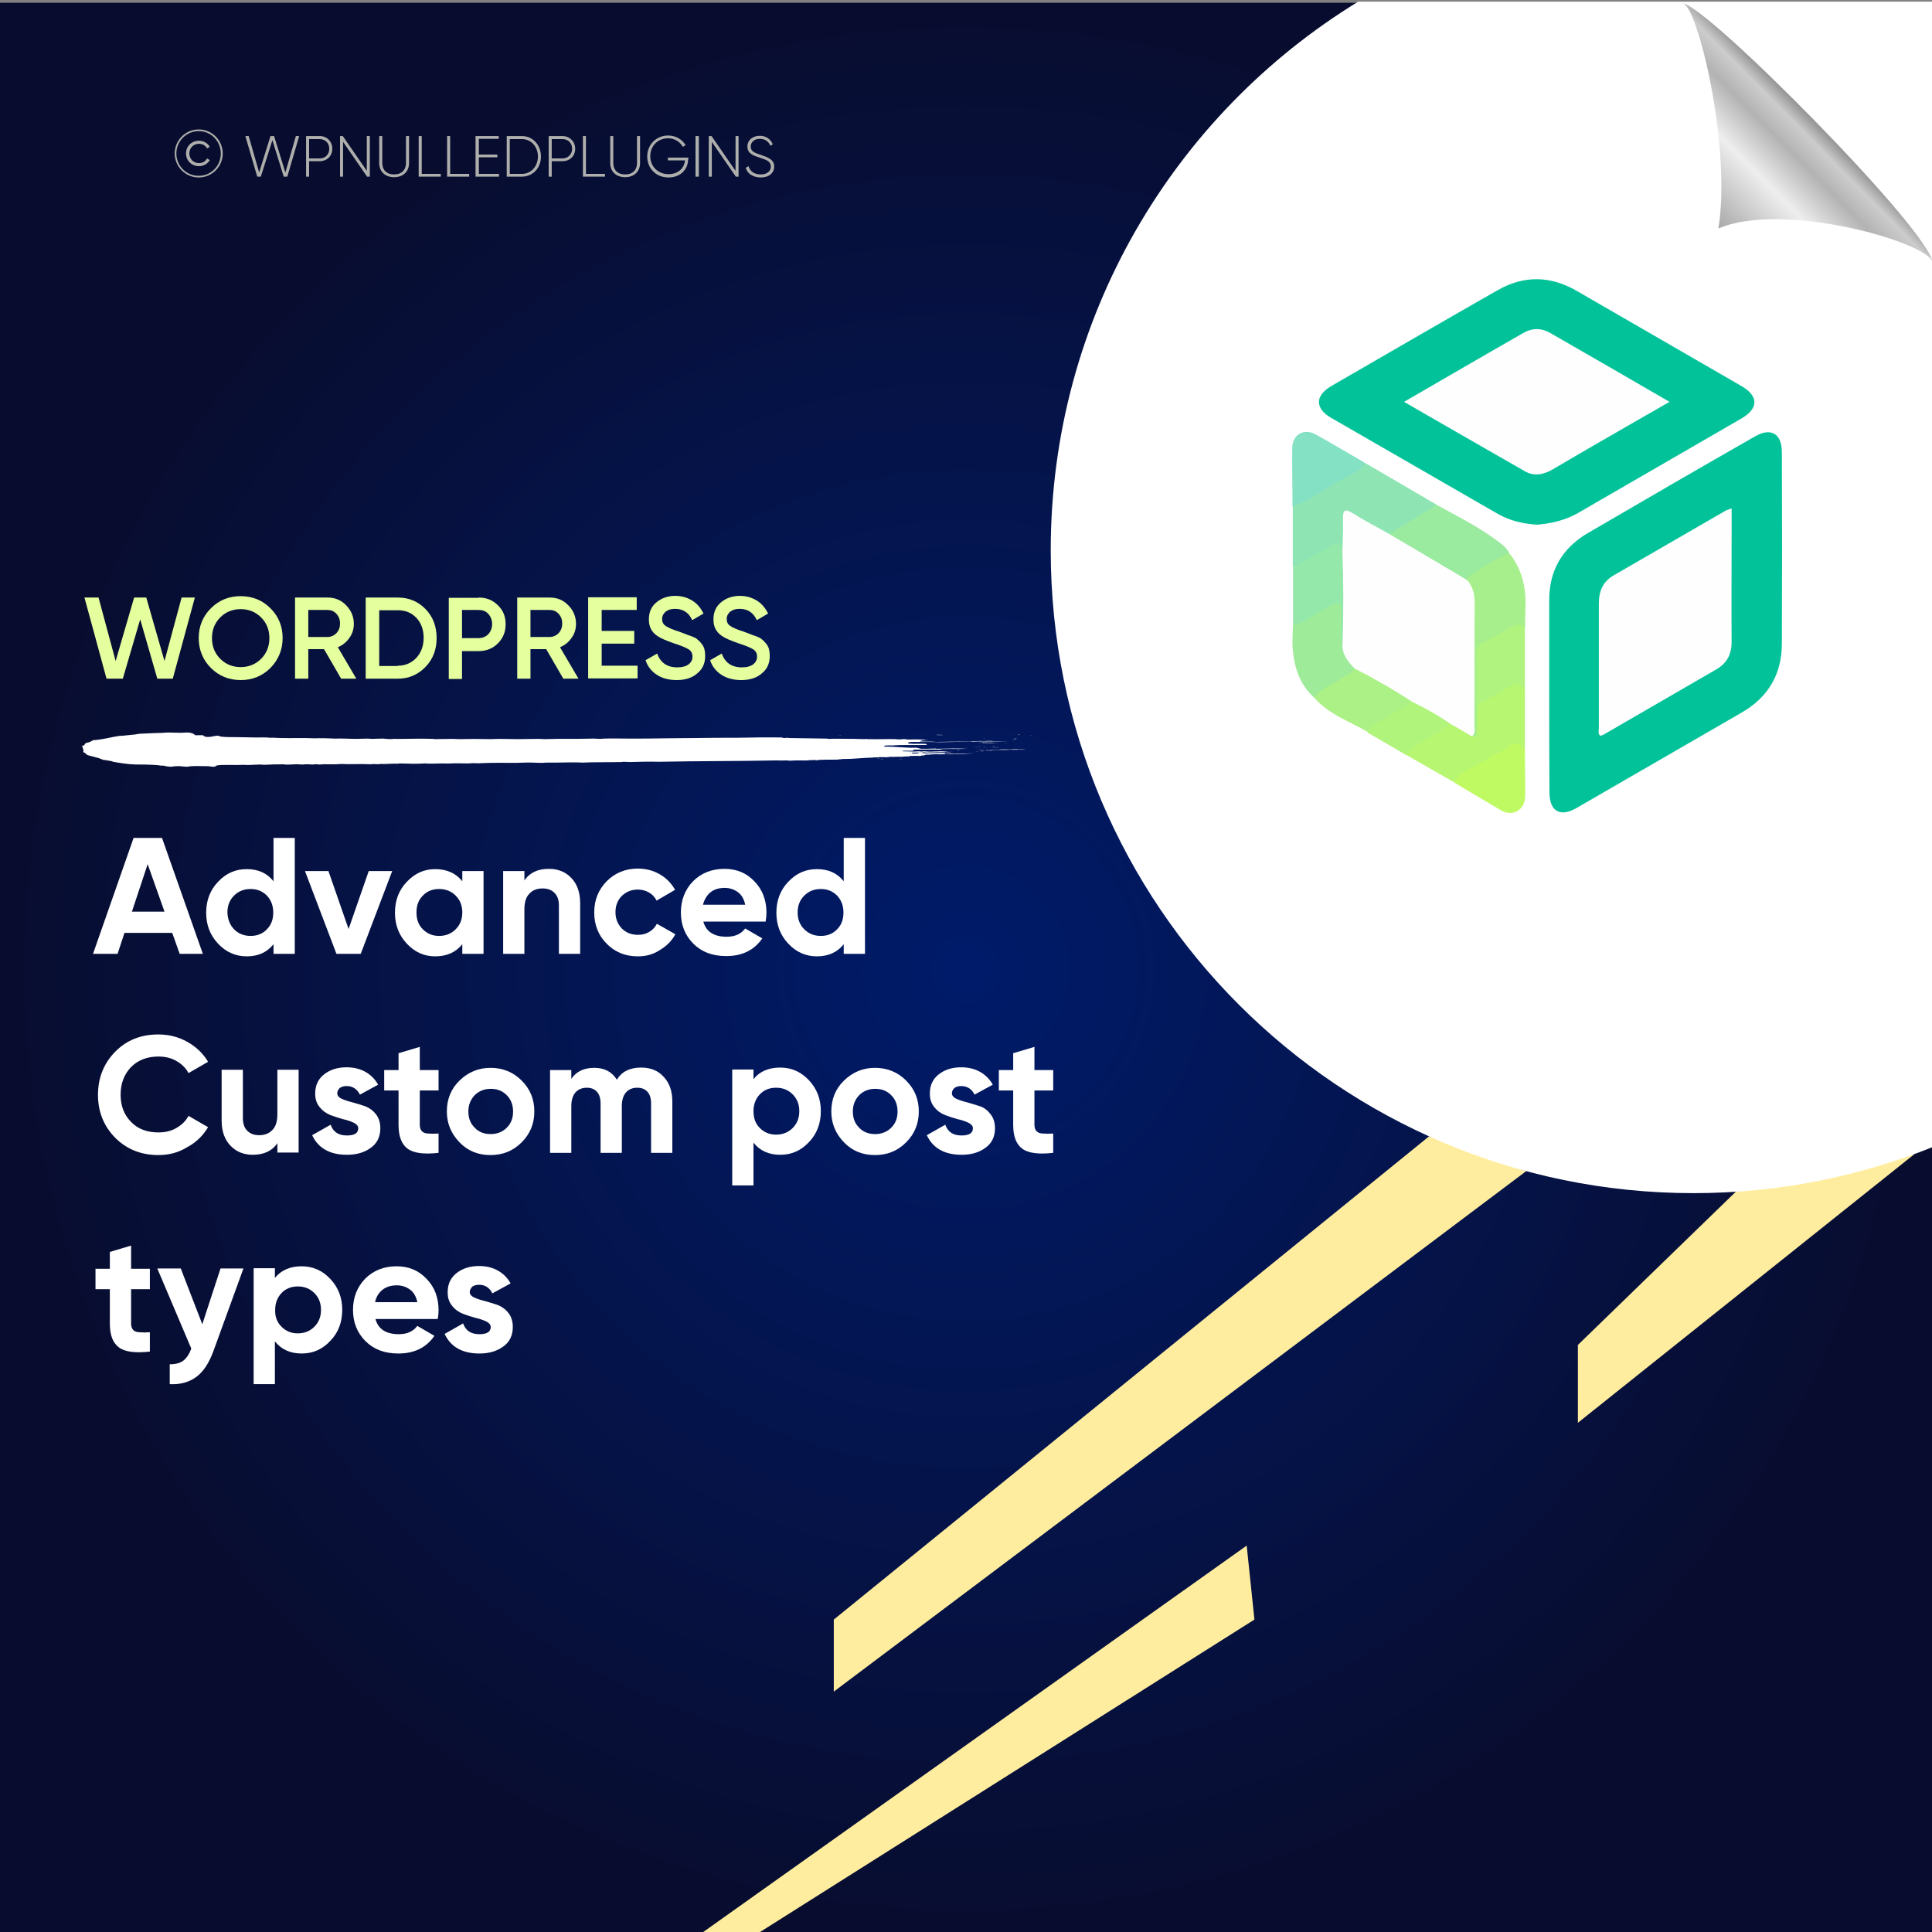 <?xml version="1.0" encoding="utf-8"?>
<!-- Generator: Adobe Illustrator 26.0.1, SVG Export Plug-In . SVG Version: 6.00 Build 0)  -->
<svg version="1.1" id="Layer_1" xmlns="http://www.w3.org/2000/svg" xmlns:xlink="http://www.w3.org/1999/xlink" x="0px" y="0px"
	 viewBox="0 0 700 700" style="enable-background:new 0 0 700 700;" xml:space="preserve">
<rect x="0" y="0" width="700" height="700" fill="#808080" stroke="none"/>
<style type="text/css">
	.st0{fill:url(#SVGID_1_);}
	.st1{fill:#FFED9F;}
	.st2{fill:#FFFFFF;}
	.st3{fill:none;}
	.st4{fill:#AEAFAC;}
	.st5{fill-rule:evenodd;clip-rule:evenodd;fill:#FFFFFF;}
	.st6{fill:url(#path4572_00000139256924440339080050000016802856925282507155_);}
	.st7{fill:#E5FF9F;}
	.st8{fill:#02C299;}
	.st9{fill:#8EE5B3;}
	.st10{fill:#B7F671;}
	.st11{fill:#9AEA9F;}
	.st12{fill:#A6EF8C;}
	.st13{fill:#9EEC99;}
	.st14{fill:#ABF185;}
	.st15{fill:#84E1C3;}
	.st16{fill:#94E8A9;}
	.st17{fill:#C0FA63;}
	.st18{fill:#B0F37E;}
	.st19{fill:#B1F47C;}
	.st20{fill:#FEFEFE;}
</style>
<radialGradient id="SVGID_1_" cx="350" cy="349" r="350" gradientTransform="matrix(1 0 0 -1 0 700)" gradientUnits="userSpaceOnUse">
	<stop  offset="0" style="stop-color:#001B6A"/>
	<stop  offset="1" style="stop-color:#080D2F"/>
</radialGradient>
<rect y="1" class="st0" width="700" height="700"/>
<g>
	<polygon class="st1" points="628.9,431.8 571.7,487.3 571.7,515.5 693.7,418.1 	"/>
	<polygon class="st1" points="517.8,411.7 302.1,586.8 302.1,612.9 553,424.3 	"/>
	<polygon class="st1" points="451.7,560 253.4,701 273.8,701 454.5,586.8 	"/>
</g>
<path class="st2" d="M700.5,0.6H492.1c-66.8,40.9-111.4,114.6-111.4,198.8c0,128.6,104.3,232.9,232.9,232.9c30.7,0,60-6,86.9-16.8
	V0.6z"/>
<g>
	<rect x="55.8" y="47.2" class="st3" width="304.9" height="46.6"/>
	<path class="st4" d="M63.3,55.6c0-4.8,3.9-8.7,8.7-8.7s8.7,3.9,8.7,8.7c0,4.8-3.9,8.7-8.7,8.7S63.3,60.4,63.3,55.6z M80,55.6
		c0-4.5-3.6-8.1-8-8.1s-8.1,3.6-8.1,8.1c0,4.5,3.6,8.1,8.1,8.1S80,60.1,80,55.6z M67.4,55.6c0-2.6,2-4.6,4.7-4.6
		c1.7,0,3.2,0.9,3.9,2.2l-1,0.6c-0.5-1.1-1.7-1.7-2.9-1.7c-2.1,0-3.5,1.6-3.5,3.5s1.4,3.5,3.5,3.5c1.2,0,2.4-0.6,2.9-1.7l1,0.6
		c-0.7,1.3-2.2,2.2-3.9,2.2C69.4,60.2,67.4,58.2,67.4,55.6z"/>
	<path class="st4" d="M88.9,49.3h1.2l3.8,13.2L98,49.3h1.3l4.1,13.2l3.8-13.2h1.2L104.1,64h-1.3l-4.1-13.2L94.5,64h-1.3L88.9,49.3z"
		/>
	<path class="st4" d="M120.4,53.9c0,2.6-1.9,4.5-4.6,4.5H112V64h-1.1V49.3h5C118.5,49.3,120.4,51.3,120.4,53.9z M119.3,53.9
		c0-2-1.4-3.5-3.5-3.5H112v7h3.9C117.9,57.4,119.3,55.9,119.3,53.9z"/>
	<path class="st4" d="M134,49.3V64h-1l-8.7-12.6V64h-1.1V49.3h1l8.7,12.6V49.3H134z"/>
	<path class="st4" d="M137.4,59.1v-9.8h1.1v9.8c0,2.4,1.5,4.1,4.3,4.1c2.8,0,4.3-1.7,4.3-4.1v-9.8h1.1v9.8c0,3.1-2.2,5.1-5.4,5.1
		S137.4,62.2,137.4,59.1z"/>
	<path class="st4" d="M159.7,63v1h-8V49.3h1.1V63H159.7z"/>
	<path class="st4" d="M170,63v1h-8V49.3h1.1V63H170z"/>
	<path class="st4" d="M180.8,63v1h-8.5V49.3h8.4v1h-7.2v5.7h6.7v1h-6.7V63H180.8z"/>
	<path class="st4" d="M196,56.7c0,4.1-2.9,7.3-6.9,7.3h-5.5V49.3h5.5C193.1,49.3,196,52.6,196,56.7z M194.9,56.7
		c0-3.5-2.4-6.3-5.8-6.3h-4.4V63h4.4C192.5,63,194.9,60.2,194.9,56.7z"/>
	<path class="st4" d="M208.4,53.9c0,2.6-1.9,4.5-4.6,4.5h-3.9V64h-1.1V49.3h5C206.4,49.3,208.4,51.3,208.4,53.9z M207.3,53.9
		c0-2-1.4-3.5-3.5-3.5h-3.9v7h3.9C205.8,57.4,207.3,55.9,207.3,53.9z"/>
	<path class="st4" d="M219.2,63v1h-8V49.3h1.1V63H219.2z"/>
	<path class="st4" d="M221.1,59.1v-9.8h1.1v9.8c0,2.4,1.5,4.1,4.3,4.1c2.8,0,4.3-1.7,4.3-4.1v-9.8h1.1v9.8c0,3.1-2.2,5.1-5.4,5.1
		S221.1,62.2,221.1,59.1z"/>
	<path class="st4" d="M249.3,57.8c0,3.5-2.7,6.5-7.1,6.5c-4.6,0-7.7-3.4-7.7-7.6s3.2-7.6,7.6-7.6c2.7,0,5.1,1.4,6.3,3.5l-1,0.6
		c-1-1.8-3-3.1-5.3-3.1c-3.9,0-6.5,2.9-6.5,6.5s2.7,6.5,6.6,6.5c3.6,0,5.7-2.2,6-5h-6.2v-1h7.4V57.8z"/>
	<path class="st4" d="M253.2,49.3V64H252V49.3H253.2z"/>
	<path class="st4" d="M267.6,49.3V64h-1l-8.7-12.6V64h-1.1V49.3h1l8.7,12.6V49.3H267.6z"/>
	<path class="st4" d="M270.2,60.8l1-0.6c0.5,1.8,2,3,4.4,3c2.5,0,3.7-1.3,3.7-2.9c0-1.8-1.6-2.4-3.8-3.1c-2.5-0.8-4.7-1.5-4.7-4.1
		c0-2.4,2-3.9,4.5-3.9c2.4,0,4,1.4,4.7,3.1l-0.9,0.5c-0.5-1.3-1.7-2.5-3.8-2.5c-2,0-3.3,1.2-3.3,2.8c0,1.8,1.5,2.3,3.6,3
		c2.6,0.9,4.9,1.7,4.9,4.2c0,2.4-1.9,4-4.8,4C272.8,64.3,270.8,62.9,270.2,60.8z"/>
</g>
<g>
	<g>
		<g>
			<rect x="29.8" y="265.4" class="st3" width="344.1" height="12.3"/>
			<path class="st5" d="M303.8,266.5c0.2,0,0.5-0.1,0.9-0.1C304.7,266.5,304.2,266.5,303.8,266.5z"/>
			<path class="st5" d="M317.6,274.8c0.3,0,1.1-0.1,1,0C318.1,274.9,317.9,274.8,317.6,274.8z"/>
			<path class="st5" d="M319,275c0.1-0.1,0.7,0,1.1,0C320.1,275.1,319.2,275,319,275z"/>
			<path class="st5" d="M323.2,273.7c0.2,0,0.8-0.1,1.1,0C324.2,273.8,323.6,273.7,323.2,273.7z"/>
			<path class="st5" d="M325.2,275.1c0.4-0.1,1-0.1,1.8-0.1C326.7,275.1,325.8,275,325.2,275.1z"/>
			<path class="st5" d="M330.4,268.5c0.9,0,2.8-0.1,3.4,0C332.7,268.4,331.4,268.6,330.4,268.5z"/>
			<path class="st5" d="M332.8,271.4c1.1-0.2,3.2,0,4.7-0.1c0.2,0.1-2.1,0-2.6,0.1c-0.3,0-0.6,0-0.9-0.1
				C333.6,271.4,333.3,271.5,332.8,271.4z"/>
			<path class="st5" d="M346.9,271.8c0-0.1,0.1-0.1,0.5-0.1c0.1,0,0.2,0.1,0.1,0.1C347.3,271.8,347.1,271.8,346.9,271.8z"/>
			<path class="st5" d="M352.7,270.8c0.9-0.1,3-0.1,4.2,0c0.2,0,0.2-0.1,0.5-0.1c0.7,0,2.3,0,0.7,0
				C356.2,270.8,354.8,270.7,352.7,270.8z"/>
			<path class="st5" d="M353.4,272.3c0.2,0,0.6-0.1,1.1-0.1C354.3,272.3,353.6,272.3,353.4,272.3z"/>
			<path class="st5" d="M354.8,268.4c0.2-0.1,0.9,0,1.4,0C355.9,268.4,355.2,268.4,354.8,268.4z"/>
			<path class="st5" d="M354.5,271.8c0.4-0.1,1.2-0.1,1.7-0.1C356.6,271.8,355.1,271.8,354.5,271.8z"/>
			<path class="st5" d="M355.2,272.2c0.3-0.1,1.2-0.1,1.8-0.1C356.6,272.2,355.8,272.2,355.2,272.2z"/>
			<path class="st5" d="M356.3,267.7c0.1-0.1,0.6-0.1,1.1-0.1C357.2,267.6,356.6,267.6,356.3,267.7z"/>
			<path class="st5" d="M356.9,268.4c0.5-0.1,2.2-0.1,3,0C358.9,268.4,358.1,268.4,356.9,268.4z"/>
			<path class="st5" d="M357.3,272.1c0.8-0.1,1.9,0,2.5,0C359.2,272.2,358.1,272.1,357.3,272.1z"/>
			<path class="st5" d="M359.3,270.7c0.3-0.1,0.8-0.1,1.2-0.1C360.6,270.8,359.8,270.7,359.3,270.7z"/>
			<path class="st5" d="M360.6,271c0.4-0.1,0.7,0,1.2,0C361.7,271.1,361,271,360.6,271z"/>
			<path class="st5" d="M361.9,271.4c0.2-0.1,1.3-0.1,1,0.1c-0.3,0-0.3,0-0.3-0.1C362.3,271.4,362.3,271.4,361.9,271.4z"/>
			<path class="st5" d="M365.1,269.1C364.3,269.2,363.1,269.1,365.1,269.1L365.1,269.1z"/>
			<path class="st5" d="M366.7,268c0.6-0.1,1.2,0,1.9,0C368.2,268,367,268,366.7,268z"/>
			<path class="st5" d="M367.2,267.8c-0.2-0.1,1-0.1,0.7,0C367.7,267.8,367.4,267.8,367.2,267.8z"/>
			<path class="st5" d="M368.6,266.3c0.2-0.1,0.7-0.1,1.1-0.1C369.5,266.3,368.8,266.3,368.6,266.3z"/>
			<path class="st5" d="M372.8,266.4C374,266.3,374.5,266.4,372.8,266.4L372.8,266.4z"/>
			<path class="st5" d="M339.1,266.3c0.2,0,0.6-0.1,0.8-0.1c0.5,0.1,1.3,0,1.9,0.1C341,266.4,340.2,266.3,339.1,266.3z"/>
			<path class="st5" d="M355.8,268.9c0.4,0,0.3,0.1,0.7,0c0,0-0.1,0.1-0.2,0.1c0.7,0,1.2,0,1.8,0c-0.1,0-0.2,0-0.2,0.1
				c0.8-0.2,1.8,0.1,3.6,0c-1.7,0.2-5.4,0-6.9,0.1c0.2-0.1,1.5,0,1.7-0.1C356.4,269,355.5,269.1,355.8,268.9z"/>
			<path class="st5" d="M357.4,271.7C357.5,271.7,357.5,271.7,357.4,271.7c0.1-0.1,0.7,0,0.8,0C357.9,271.8,356,271.8,357.4,271.7z"
				/>
			<path class="st5" d="M368.5,271.4c0,0,0,0.1,0,0.1c1,0,2.5,0,3.1,0.1c-1.1,0.1-3.5-0.1-4.4,0.1c-0.2,0-0.5,0-0.7-0.1
				c-2.6,0.2-5.5,0-8.3,0.1c1.2-0.3,4,0.1,5.4-0.2c0.2,0,0,0-0.2,0C364.8,271.5,366.9,271.6,368.5,271.4z"/>
			<path class="st5" d="M367.5,267.6c0.2-0.1,0.7-0.1,0.9-0.1C368.6,267.5,367.8,267.7,367.5,267.6z"/>
			<path class="st5" d="M67.7,265.4c-0.7,0-1.4,0.1-2.1,0.1c-1.6,0-3.1-0.1-4.8-0.1c-1.5,0.1-2.8,0.2-4.4,0.2
				c-1.1,0-1.5,0.1-2.3,0.1c-2.2,0.1-4,0.1-5,0.4c-1.6,0.2-3.5,0.3-4.9,0.5c-0.2,0-0.7,0-0.8,0c-3.5,0.5-5.6,1.3-9.7,1.6
				c-0.4,0.2-0.6,0.4-1.3,0.7c-0.3,0.1-1,0.2-1.2,0.3c-0.8,0.4-0.1,0.8-1.6,1.1c-0.1,0.1,0.2,0.1,0.3,0.2c0,0.7,0.6,1.4,0.2,2
				c1.1,0.3,0.8,0.7,1.7,1.1c0.5,0.2,1.5,0.4,2.2,0.6c0.7,0.2,1.5,0.4,2.2,0.6c0,0.2,1,0.3,1.1,0.5c1.2,0.1,2,0.3,3.2,0.5
				c0.1,0.1,0.4,0.1,0.4,0.2c2.5,0.4,5,0.9,8.4,1c0.3,0,1,0,1.3,0c2.5,0,6.4,0.1,7.7,0.4c0.5,0,0.4,0,0.9,0c0.3,0.1,1.6,0.4,2.8,0.4
				c0.4,0,1.1-0.2,2-0.2c1.3-0.1,2.5,0.2,3.7,0.2c0.5,0,1.1-0.2,1.7-0.2c1.5-0.1,4.5,0,5.7,0c1,0,1.3,0.2,2.1,0.2
				c0.7,0,1.2-0.2,1.1-0.4c1.9-0.5,6.8-0.1,9.8-0.3c2.2,0.2,4.2-0.1,6.3-0.1c0.4,0,0.9,0.1,1.3,0.1c0.7,0,1.7-0.1,2.6-0.1
				c1.6-0.1,2.9,0,4.2-0.1c2,0.3,3.4,0,5.1,0c0.6,0,1.2,0.1,1.9,0.1c0.6,0,1.2-0.1,1.8-0.1c0.6,0,1.3,0.1,1.9,0.1
				c0.5,0,0.8-0.1,1.2-0.1c0.5,0,0.8,0.1,1.3,0.1c0.6,0,1.1-0.1,1.7-0.1c2,0,4.2,0.1,6.2-0.1c3.5,0.2,6.5-0.1,10.6,0.1
				c1-0.1,1.8-0.1,2.9,0c0.2,0,0.2-0.1,0.6-0.1c2.1,0.1,4.4-0.2,6.6-0.1c0.1,0,0.2-0.1,0.3-0.1c3,0.1,6.9,0.2,9.3,0
				c1.9,0.2,4,0,6.3,0c1.1,0,2.1,0.1,3.1,0c2-0.1,4.6,0,6.4,0c0.6,0,1.1-0.1,1.7-0.1c1,0,2.1,0.1,3.1,0c4.1-0.2,8.8-0.1,12.4-0.1
				c1.1,0,2.1-0.1,3.3-0.1c2.1-0.1,4.2,0.1,6.3,0.1c0.5,0,1-0.1,1.5-0.1c1.2,0,2.4,0,3.7,0c3.2,0,6.4-0.2,9.4,0
				c3.9-0.2,9.5-0.1,14-0.2c1-0.2,2,0,3,0c3.2-0.1,7.3-0.2,10.7-0.1c14.1-0.3,28.8-0.2,42.8-0.5c1.1,0.1,2.8,0,3.7,0
				c0.2,0.1,0.8,0.1,1.3,0.1c1.7-0.2,3.9,0,6.2-0.1c0.6-0.2,1.9,0,2.7-0.2c0.4,0.1-0.5,0.1,0.1,0.2c1.4-0.4,6.3-0.2,8.4-0.3
				c-0.2,0-0.2-0.1,0-0.1c0.5,0.1,0.8-0.1,1.4-0.1c3.9,0,6.7-0.4,10.1-0.5c0.4,0,1.5,0.2,1.9,0.1c-0.6,0-1.4,0-1.3-0.2
				c1,0,2.3,0,3-0.1c1.2,0,1.9,0.1,3,0c0.3,0-0.3-0.2,0.3-0.1c1.7,0.1,2.6-0.1,4.2,0c0.5-0.1,2.3-0.2,2.9-0.1
				c0.5-0.1-0.6-0.1-0.1-0.2c1.4,0,2.7-0.1,4,0c0.3-0.1,0.5-0.2,1.1-0.2c0.4,0-0.1,0.1,0.4,0.1c0.5-0.1-0.4-0.1-0.3-0.2
				c0.7,0,0.6-0.1,0.9-0.2c1,0.1,1.7-0.1,2.6-0.1c0.9-0.1,2,0,2.9,0c0.8,0,1.1-0.1,2-0.1c0.7,0,1.3,0.1,2.1,0.1
				c0.4,0-0.3-0.1,0.3-0.1c2.7,0,5.5-0.1,7.5-0.3c-3.1,0.2-5.4,0-8.1,0.2c-0.4-0.1-1.2,0.1-1.6-0.1c-0.2,0.1,0.4,0.1-0.2,0.1
				c-0.2,0-0.3,0-0.6,0c0.4-0.2-0.2-0.2-0.4-0.3c-2.3,0-4.1,0.1-6.2,0.1c-0.4,0,0.3,0.1-0.2,0.1c-0.8,0-1.4,0-2.3,0
				c-0.3-0.1-0.9-0.2-0.6-0.3c2.7,0,6.4-0.2,9.6-0.2c1,0,2,0.1,2.6-0.1c-1.4,0.1-2.6-0.2-3.9-0.2c-1.6,0-3.4,0.2-5,0.1
				c-0.4,0-0.6-0.1-1-0.1c-0.3,0-0.9,0.1-1.2,0.1c-0.4,0-0.4-0.1-0.7-0.1c-0.7,0-1.2,0.1-2,0.1c-1.3,0-2.5-0.1-3.9-0.1
				c-0.3-0.1-0.1-0.2,0.2-0.2c1.6,0,1.9,0,3.6,0c-0.2,0-0.3,0-0.3-0.1c0.5,0,0.7,0,1.1,0c-1.2,0-1.1-0.2-0.7-0.3
				c3.1,0,6.9-0.1,9.4,0c0.3-0.1,0.5-0.1,0.9-0.2c2.9-0.1,6.1,0,9.1-0.1c-3.5-0.2-7.2-0.1-11.2,0c-0.2,0,0-0.1-0.4-0.1
				c-1.7,0.1-3.8,0.1-5.1,0.1c-0.6-0.1-1.2-0.3-1.7-0.4c-4.3,0.1-7.4-0.4-11.5-0.4c0-0.1-0.3-0.1-0.4-0.2c0.3-0.1,0.5-0.2,0.9-0.2
				c0.7,0,1.4-0.1,1.9,0c3.4-0.3,8.3-0.1,12.6-0.2c0.5-0.1,0.1-0.3-0.2-0.4c-2.1-0.1-3.9,0.1-6.1-0.1c-0.8-0.4,0-0.6,1.7-0.6
				c2.8,0,7.6,0,9.4,0.1c8.2-0.2,16.3-0.1,24.8-0.3c-4.7-0.1-9,0.1-13.2,0c0,0.1-0.1,0.1-0.5,0.1c-4.1,0-8.7,0-12.3,0.1
				c-1.5-0.2-4.4,0-6-0.2c0.4-0.3,1.6-0.5,3.2-0.6c-1.6,0-3.1-0.1-4.5-0.1c-1.1,0-3,0.1-3.6,0c-0.1,0,0.1-0.1-0.1-0.1
				c0.5,0-0.8,0-0.9,0c-0.6,0-0.5,0.1-1.2,0.1c-0.9,0-0.9,0-1.5-0.1c-3.2-0.1-6.3,0.1-9.4,0c-0.3,0-1,0-1,0c-0.3,0,0-0.1-0.4-0.1
				c-0.2,0-0.1,0.1-0.5,0.1c-1.2,0-2.6-0.1-3.9-0.1c-3.1,0-6.8-0.1-9.3,0c-0.6,0,0.2-0.1-0.6-0.1c-4.3-0.1-9-0.1-13.6-0.2
				c-0.4,0-0.1-0.1-0.6-0.1c-0.6,0-0.5,0.1-1.1,0.1c-0.4,0-0.7-0.1-0.9-0.2c-5.3-0.1-10.8,0-16.3,0.1c-5.1,0-10.3,0-15.1,0.1
				c-3.8,0-7.5,0.1-10.9,0.1c-4.6,0.1-8.6,0.1-12.9,0.1c-3.1,0-6.5-0.1-9.1,0c-0.5,0-1,0.1-1.5,0.1c-0.8,0-1.6-0.1-2.4-0.1
				c-2.1,0-4.3,0.1-6.5,0.1c-2.4,0-4.7,0-7,0c-1.3,0-2.6,0.1-3.9,0.1c-0.9,0-1.8-0.1-2.7-0.1c-2.5,0-5.1,0.1-7.5,0.1
				c-3.2,0-6.5-0.2-9.7,0c-3.6-0.1-7.9-0.1-11.4,0c-2.8-0.2-5.7,0-8.8,0c-0.3,0-0.6-0.1-0.9-0.1c-4.8-0.2-10.1,0.1-13.9,0
				c-1.5,0.2-2.7,0-4-0.1c-1.5,0-2.8,0.1-4.2,0.1c-0.5,0-0.9-0.1-1.3-0.1c-1.4,0-2.8,0.1-4.4,0.1c-2.3,0-4.8-0.2-7.5-0.1
				c-2.1-0.1-5.1-0.2-7.5-0.1c-4-0.2-8,0-12.1-0.1c-1.4,0-2.6-0.2-4-0.1c-1.4-0.2-3.2-0.1-4.9-0.1c-1.7,0-3.6-0.1-5.4-0.1
				c-2.6-0.1-5.8,0.1-7.8-0.3c-0.9-0.7-2.6,0.3-4.7,0.2c-1.1-0.1-1-0.3-1.4-0.6c-1-0.1-1.9,0-2.8,0C70,265.7,69.2,265.4,67.7,265.4z
				 M330,272.8c0,0,0,0.1,0.1,0.1C329.8,273,329.1,272.8,330,272.8z M330.3,272.7c1.2,0,3-0.1,3.9,0c0.2,0-0.2-0.2,0.2-0.2
				c0.5,0.1,1.2,0.1,2.1,0.1c0.1,0.2-1.8,0.1-1.8,0.3c-0.7,0-1,0-1.4,0.1c-1.4-0.1-1.8,0.1-2.8,0
				C330.7,272.8,330.2,272.9,330.3,272.7z"/>
		</g>
	</g>
</g>
<linearGradient id="path4572_00000096053569602277983940000013768258503567261872_" gradientUnits="userSpaceOnUse" x1="-0.583" y1="698.671" x2="-0.51" y2="698.747" gradientTransform="matrix(-474.815 0 0 493.443 381.513 -344709.812)">
	<stop  offset="0" style="stop-color:#999999"/>
	<stop  offset="0.101" style="stop-color:#CCCCCC"/>
	<stop  offset="0.262" style="stop-color:#B3B3B3"/>
	<stop  offset="0.543" style="stop-color:#EEEEEE"/>
	<stop  offset="1" style="stop-color:#AAAAAA"/>
</linearGradient>
<path id="path4572" style="fill:url(#path4572_00000096053569602277983940000013768258503567261872_);" d="M609.6,1.2
	c8.5,0.3,90.8,83.5,90.6,94.1c-0.1-7.2-54.2-22.7-77.6-12.5C627.4,54,615.2,1.8,609.6,1.2L609.6,1.2z"/>
<g>
	<rect x="29.8" y="216.4" class="st3" width="338.6" height="49"/>
	<path class="st7" d="M38.6,245.9l-8-29.4h5.1l6.2,23l6.7-23H53l6.6,23l6.2-23h4.8l-8,29.4H57l-6.2-21.5l-6.3,21.5H38.6z"/>
	<path class="st7" d="M98,242c-3,3-6.6,4.4-10.8,4.4c-4.3,0-7.9-1.5-10.8-4.4s-4.4-6.6-4.4-10.8c0-4.3,1.5-7.9,4.4-10.8
		c3-3,6.6-4.4,10.8-4.4c4.3,0,7.9,1.5,10.8,4.4c3,3,4.4,6.6,4.4,10.8C102.4,235.4,100.9,239,98,242z M79.8,238.7c2,2,4.5,3,7.4,3
		s5.4-1,7.4-3c2-2,3-4.5,3-7.5c0-3-1-5.5-3-7.5c-2-2-4.5-3-7.4-3s-5.4,1-7.4,3c-2,2-3,4.5-3,7.5C76.8,234.2,77.8,236.7,79.8,238.7z"
		/>
	<path class="st7" d="M123.6,245.9l-6.2-10.7h-5.7v10.7h-4.8v-29.4h11.8c2.6,0,4.9,0.9,6.7,2.8c1.8,1.8,2.8,4.1,2.8,6.7
		c0,1.9-0.5,3.6-1.6,5.1c-1.1,1.6-2.5,2.7-4.2,3.4l6.7,11.4H123.6z M111.7,221v9.8h6.9c1.3,0,2.4-0.5,3.3-1.4c0.9-1,1.3-2.1,1.3-3.5
		c0-1.4-0.4-2.5-1.3-3.5c-0.9-1-2-1.4-3.3-1.4H111.7z"/>
	<path class="st7" d="M144.1,216.5c4,0,7.4,1.4,10.1,4.2c2.7,2.8,4,6.3,4,10.5c0,4.1-1.3,7.6-4,10.4c-2.7,2.8-6,4.3-10.1,4.3h-11.6
		v-29.4H144.1z M144.1,241.2c2.8,0,5-1,6.8-2.9c1.7-1.9,2.6-4.3,2.6-7.2c0-2.9-0.9-5.4-2.6-7.2c-1.8-1.9-4-2.8-6.8-2.8h-6.7v20.2
		H144.1z"/>
	<path class="st7" d="M173.4,216.5c2.8,0,5.1,0.9,7,2.8c1.9,1.8,2.8,4.1,2.8,6.9c0,2.7-0.9,5-2.8,6.9c-1.9,1.9-4.2,2.8-7,2.8h-6
		v10.1h-4.8v-29.4H173.4z M173.4,231.2c1.4,0,2.6-0.5,3.5-1.4c0.9-1,1.4-2.2,1.4-3.7c0-1.5-0.5-2.7-1.4-3.7c-0.9-1-2.1-1.4-3.5-1.4
		h-6v10.2H173.4z"/>
	<path class="st7" d="M204.1,245.9l-6.2-10.7h-5.7v10.7h-4.8v-29.4h11.8c2.6,0,4.9,0.9,6.7,2.8c1.8,1.8,2.8,4.1,2.8,6.7
		c0,1.9-0.5,3.6-1.6,5.1c-1.1,1.6-2.5,2.7-4.2,3.4l6.7,11.4H204.1z M192.2,221v9.8h6.9c1.3,0,2.4-0.5,3.3-1.4c0.9-1,1.3-2.1,1.3-3.5
		c0-1.4-0.4-2.5-1.3-3.5c-0.9-1-2-1.4-3.3-1.4H192.2z"/>
	<path class="st7" d="M218,241.2h13v4.6h-17.9v-29.4h17.6v4.6H218v7.6h11.8v4.6H218V241.2z"/>
	<path class="st7" d="M245.2,246.4c-2.8,0-5.2-0.6-7.2-1.9c-2-1.3-3.4-3.1-4.1-5.3l4.2-2.4c1.2,3.3,3.6,5,7.3,5
		c1.8,0,3.2-0.4,4.1-1.1c0.9-0.7,1.4-1.6,1.4-2.8c0-1.2-0.5-2.1-1.5-2.7c-1-0.6-2.7-1.3-5.2-2.1c-1.4-0.5-2.5-0.9-3.4-1.3
		s-1.8-0.8-2.8-1.5c-1-0.7-1.7-1.5-2.2-2.5c-0.5-1-0.7-2.1-0.7-3.4c0-2.6,0.9-4.7,2.8-6.2c1.8-1.5,4.1-2.3,6.7-2.3
		c2.4,0,4.4,0.6,6.2,1.7c1.8,1.1,3.1,2.7,4.1,4.7l-4.1,2.4c-1.2-2.7-3.3-4.1-6.2-4.1c-1.4,0-2.5,0.3-3.4,1c-0.8,0.7-1.3,1.5-1.3,2.7
		c0,1.1,0.4,1.9,1.3,2.5c0.9,0.6,2.4,1.3,4.7,2c1.1,0.4,1.9,0.7,2.4,0.9c0.5,0.2,1.2,0.5,2.2,0.8c1,0.4,1.7,0.7,2.1,1.1
		c0.5,0.4,1,0.9,1.5,1.5c0.5,0.6,0.9,1.3,1.1,2c0.2,0.8,0.3,1.6,0.3,2.6c0,2.7-1,4.8-2.9,6.3C250.8,245.6,248.3,246.4,245.2,246.4z"
		/>
	<path class="st7" d="M268.6,246.4c-2.8,0-5.2-0.6-7.2-1.9c-2-1.3-3.4-3.1-4.1-5.3l4.2-2.4c1.2,3.3,3.6,5,7.3,5
		c1.8,0,3.2-0.4,4.1-1.1c0.9-0.7,1.4-1.6,1.4-2.8c0-1.2-0.5-2.1-1.5-2.7c-1-0.6-2.7-1.3-5.2-2.1c-1.4-0.5-2.5-0.9-3.4-1.3
		s-1.8-0.8-2.8-1.5c-1-0.7-1.7-1.5-2.2-2.5c-0.5-1-0.7-2.1-0.7-3.4c0-2.6,0.9-4.7,2.8-6.2c1.8-1.5,4.1-2.3,6.7-2.3
		c2.4,0,4.4,0.6,6.2,1.7c1.8,1.1,3.1,2.7,4.1,4.7l-4.1,2.4c-1.2-2.7-3.3-4.1-6.2-4.1c-1.4,0-2.5,0.3-3.4,1c-0.8,0.7-1.3,1.5-1.3,2.7
		c0,1.1,0.4,1.9,1.3,2.5c0.9,0.6,2.4,1.3,4.7,2c1.1,0.4,1.9,0.7,2.4,0.9c0.5,0.2,1.2,0.5,2.2,0.8c1,0.4,1.7,0.7,2.1,1.1
		c0.5,0.4,1,0.9,1.5,1.5c0.5,0.6,0.9,1.3,1.1,2c0.2,0.8,0.3,1.6,0.3,2.6c0,2.7-1,4.8-2.9,6.3C274.2,245.6,271.7,246.4,268.6,246.4z"
		/>
</g>
<g>
	<rect x="33.6" y="303.6" class="st3" width="420.9" height="289.5"/>
	<path class="st2" d="M65.1,345.6l-2.7-7.6H45.1l-2.5,7.6h-8.9l14.7-42h10.3l14.8,42H65.1z M47.8,330.3h11.8l-6.1-17.2L47.8,330.3z"
		/>
	<path class="st2" d="M99.1,303.6h7.7v42h-7.7v-3.5c-2.3,2.9-5.5,4.4-9.7,4.4c-4,0-7.5-1.5-10.4-4.6c-2.9-3.1-4.3-6.8-4.3-11.2
		s1.4-8.2,4.3-11.2c2.9-3.1,6.3-4.6,10.4-4.6c4.2,0,7.4,1.5,9.7,4.4V303.6z M84.8,336.7c1.6,1.6,3.6,2.4,6,2.4s4.4-0.8,5.9-2.4
		c1.6-1.6,2.3-3.6,2.3-6.1c0-2.5-0.8-4.5-2.3-6.1c-1.6-1.6-3.5-2.4-5.9-2.4s-4.4,0.8-6,2.4c-1.6,1.6-2.4,3.6-2.4,6.1
		C82.5,333.1,83.3,335.1,84.8,336.7z"/>
	<path class="st2" d="M133.6,315.6h8.5l-11.4,30h-8.8l-11.4-30h8.5l7.3,21L133.6,315.6z"/>
	<path class="st2" d="M167.5,315.6h7.7v30h-7.7v-3.5c-2.3,2.9-5.6,4.4-9.8,4.4c-4,0-7.4-1.5-10.3-4.6c-2.9-3.1-4.3-6.8-4.3-11.2
		s1.4-8.2,4.3-11.2c2.9-3.1,6.3-4.6,10.3-4.6c4.2,0,7.5,1.5,9.8,4.4V315.6z M153.2,336.7c1.6,1.6,3.5,2.4,5.9,2.4s4.4-0.8,6-2.4
		c1.6-1.6,2.4-3.6,2.4-6.1c0-2.5-0.8-4.5-2.4-6.1c-1.6-1.6-3.6-2.4-6-2.4s-4.4,0.8-5.9,2.4c-1.6,1.6-2.3,3.6-2.3,6.1
		C150.9,333.1,151.6,335.1,153.2,336.7z"/>
	<path class="st2" d="M198.9,314.8c3.3,0,6,1.1,8.1,3.3c2.1,2.2,3.2,5.2,3.2,9.1v18.4h-7.7v-17.5c0-2-0.5-3.5-1.6-4.6
		c-1.1-1.1-2.5-1.6-4.3-1.6c-2,0-3.6,0.6-4.8,1.9c-1.2,1.2-1.8,3.1-1.8,5.6v16.2h-7.7v-30h7.7v3.4
		C191.9,316.2,194.8,314.8,198.9,314.8z"/>
	<path class="st2" d="M231.1,346.5c-4.5,0-8.3-1.5-11.3-4.6c-3-3-4.5-6.8-4.5-11.3c0-4.5,1.5-8.2,4.5-11.3c3-3,6.8-4.6,11.3-4.6
		c2.9,0,5.6,0.7,8,2.1c2.4,1.4,4.2,3.3,5.5,5.6l-6.7,3.9c-0.6-1.2-1.5-2.2-2.7-2.9c-1.2-0.7-2.6-1.1-4.1-1.1c-2.3,0-4.2,0.8-5.8,2.3
		c-1.5,1.5-2.3,3.5-2.3,5.9c0,2.4,0.8,4.3,2.3,5.9c1.5,1.5,3.4,2.3,5.8,2.3c1.6,0,2.9-0.3,4.2-1.1c1.2-0.7,2.1-1.7,2.7-2.9l6.7,3.8
		c-1.3,2.4-3.2,4.3-5.6,5.7C236.7,345.8,234.1,346.5,231.1,346.5z"/>
	<path class="st2" d="M254.8,333.8c1,3.8,3.9,5.6,8.5,5.6c3,0,5.2-1,6.7-3l6.2,3.6c-3,4.3-7.3,6.4-13.1,6.4c-5,0-8.9-1.5-11.9-4.5
		s-4.5-6.8-4.5-11.3c0-4.5,1.5-8.3,4.4-11.3c3-3,6.8-4.5,11.4-4.5c4.4,0,8,1.5,10.9,4.6c2.9,3,4.3,6.8,4.3,11.3c0,1-0.1,2.1-0.3,3.2
		H254.8z M254.7,327.8H270c-0.4-2-1.3-3.6-2.7-4.6c-1.4-1-3-1.5-4.7-1.5c-2.1,0-3.8,0.5-5.2,1.6
		C256.1,324.4,255.2,325.9,254.7,327.8z"/>
	<path class="st2" d="M305.7,303.6h7.7v42h-7.7v-3.5c-2.3,2.9-5.5,4.4-9.7,4.4c-4,0-7.5-1.5-10.4-4.6c-2.9-3.1-4.3-6.8-4.3-11.2
		s1.4-8.2,4.3-11.2c2.9-3.1,6.3-4.6,10.4-4.6c4.2,0,7.4,1.5,9.7,4.4V303.6z M291.4,336.7c1.6,1.6,3.6,2.4,6,2.4s4.4-0.8,5.9-2.4
		c1.6-1.6,2.3-3.6,2.3-6.1c0-2.5-0.8-4.5-2.3-6.1c-1.6-1.6-3.5-2.4-5.9-2.4s-4.4,0.8-6,2.4c-1.6,1.6-2.4,3.6-2.4,6.1
		C289,333.1,289.8,335.1,291.4,336.7z"/>
	<path class="st2" d="M57.4,418.5c-6.3,0-11.5-2.1-15.7-6.3c-4.1-4.2-6.2-9.4-6.2-15.5c0-6.2,2.1-11.4,6.2-15.6
		c4.1-4.2,9.3-6.3,15.7-6.3c3.8,0,7.3,0.9,10.5,2.7c3.2,1.8,5.7,4.2,7.5,7.2l-7.1,4.1c-1-1.9-2.5-3.3-4.4-4.4
		c-1.9-1.1-4.1-1.6-6.5-1.6c-4.1,0-7.4,1.3-9.9,3.8c-2.5,2.6-3.8,5.9-3.8,10c0,4,1.2,7.3,3.8,9.9c2.5,2.6,5.8,3.8,9.9,3.8
		c2.4,0,4.6-0.5,6.5-1.6c1.9-1.1,3.4-2.5,4.4-4.4l7.1,4.1c-1.8,3-4.3,5.5-7.5,7.2C64.7,417.6,61.2,418.5,57.4,418.5z"/>
	<path class="st2" d="M100.5,387.6h7.7v30h-7.7v-3.4c-1.9,2.8-4.9,4.2-8.9,4.2c-3.3,0-6-1.1-8.1-3.3c-2.1-2.2-3.2-5.2-3.2-9.1v-18.4
		h7.7v17.5c0,2,0.5,3.5,1.6,4.6c1.1,1.1,2.5,1.6,4.3,1.6c2,0,3.6-0.6,4.8-1.9c1.2-1.2,1.8-3.1,1.8-5.6V387.6z"/>
	<path class="st2" d="M122.2,396.1c0,0.8,0.5,1.5,1.6,2c1.1,0.5,2.3,0.9,3.9,1.3c1.5,0.4,3,0.9,4.6,1.4c1.5,0.6,2.8,1.5,3.9,2.9
		c1.1,1.4,1.6,3.1,1.6,5.1c0,3.1-1.2,5.5-3.5,7.1c-2.3,1.7-5.2,2.5-8.6,2.5c-6.2,0-10.4-2.4-12.6-7.1l6.7-3.8
		c0.9,2.6,2.8,3.9,5.9,3.9c2.8,0,4.1-0.9,4.1-2.6c0-0.8-0.5-1.4-1.6-2c-1.1-0.5-2.4-1-3.9-1.3c-1.5-0.4-3-0.9-4.6-1.5
		c-1.5-0.6-2.8-1.5-3.9-2.9c-1.1-1.3-1.6-2.9-1.6-4.9c0-3,1.1-5.3,3.3-7c2.2-1.7,4.9-2.5,8.1-2.5c2.4,0,4.7,0.5,6.7,1.6
		c2,1.1,3.6,2.7,4.7,4.7l-6.6,3.6c-1-2-2.6-3.1-4.8-3.1c-1,0-1.8,0.2-2.5,0.7C122.5,394.8,122.2,395.4,122.2,396.1z"/>
	<path class="st2" d="M158.9,395.1h-6.8v12.5c0,1,0.3,1.8,0.8,2.3c0.5,0.5,1.3,0.8,2.3,0.8c1,0.1,2.2,0.1,3.7,0v7
		c-5.3,0.6-9.1,0.1-11.2-1.5c-2.2-1.6-3.3-4.5-3.3-8.6v-12.5h-5.2v-7.4h5.2v-6.1l7.7-2.3v8.4h6.8V395.1z"/>
	<path class="st2" d="M189,413.9c-3.1,3.1-6.8,4.6-11.3,4.6s-8.2-1.5-11.2-4.6s-4.6-6.8-4.6-11.2s1.5-8.2,4.6-11.2s6.8-4.6,11.2-4.6
		s8.2,1.5,11.3,4.6c3.1,3.1,4.6,6.8,4.6,11.2S192.1,410.8,189,413.9z M172,408.6c1.5,1.6,3.5,2.3,5.8,2.3c2.3,0,4.3-0.8,5.8-2.3
		c1.6-1.6,2.3-3.5,2.3-5.9s-0.8-4.4-2.3-5.9c-1.6-1.6-3.5-2.3-5.8-2.3c-2.3,0-4.3,0.8-5.8,2.3c-1.5,1.6-2.3,3.5-2.3,5.9
		S170.4,407,172,408.6z"/>
	<path class="st2" d="M232.3,386.8c3.4,0,6.2,1.1,8.2,3.4c2.1,2.2,3.1,5.2,3.1,9v18.5h-7.7v-17.9c0-1.8-0.4-3.2-1.3-4.2
		c-0.9-1-2.1-1.5-3.7-1.5c-1.8,0-3.1,0.6-4.1,1.7c-1,1.2-1.5,2.8-1.5,5v16.9h-7.7v-17.9c0-1.8-0.4-3.2-1.3-4.2
		c-0.9-1-2.1-1.5-3.7-1.5c-1.7,0-3.1,0.6-4.1,1.7c-1,1.2-1.5,2.8-1.5,5v16.9h-7.7v-30h7.7v3.2c1.8-2.7,4.6-4,8.3-4
		c3.7,0,6.4,1.4,8.2,4.3C225.3,388.2,228.3,386.8,232.3,386.8z"/>
	<path class="st2" d="M282.7,386.8c4,0,7.5,1.5,10.4,4.6c2.9,3.1,4.3,6.8,4.3,11.2s-1.4,8.2-4.3,11.2c-2.9,3.1-6.3,4.6-10.4,4.6
		c-4.2,0-7.4-1.5-9.7-4.4v15.5h-7.7v-42h7.7v3.5C275.2,388.2,278.5,386.8,282.7,386.8z M275.3,408.7c1.6,1.6,3.5,2.4,5.9,2.4
		s4.4-0.8,6-2.4c1.6-1.6,2.4-3.6,2.4-6.1c0-2.5-0.8-4.5-2.4-6.1c-1.6-1.6-3.6-2.4-6-2.4s-4.4,0.8-5.9,2.4s-2.3,3.6-2.3,6.1
		C273,405.1,273.7,407.1,275.3,408.7z"/>
	<path class="st2" d="M328.3,413.9c-3.1,3.1-6.8,4.6-11.3,4.6s-8.2-1.5-11.2-4.6s-4.6-6.8-4.6-11.2s1.5-8.2,4.6-11.2
		s6.8-4.6,11.2-4.6s8.2,1.5,11.3,4.6c3.1,3.1,4.6,6.8,4.6,11.2S331.4,410.8,328.3,413.9z M311.3,408.6c1.5,1.6,3.5,2.3,5.8,2.3
		c2.3,0,4.3-0.8,5.8-2.3c1.6-1.6,2.3-3.5,2.3-5.9s-0.8-4.4-2.3-5.9c-1.6-1.6-3.5-2.3-5.8-2.3c-2.3,0-4.3,0.8-5.8,2.3
		c-1.5,1.6-2.3,3.5-2.3,5.9S309.7,407,311.3,408.6z"/>
	<path class="st2" d="M344.9,396.1c0,0.8,0.5,1.5,1.6,2c1.1,0.5,2.3,0.9,3.9,1.3c1.5,0.4,3,0.9,4.6,1.4s2.8,1.5,3.9,2.9
		c1.1,1.4,1.6,3.1,1.6,5.1c0,3.1-1.2,5.5-3.5,7.1c-2.3,1.7-5.2,2.5-8.6,2.5c-6.2,0-10.4-2.4-12.6-7.1l6.7-3.8
		c0.9,2.6,2.8,3.9,5.9,3.9c2.8,0,4.1-0.9,4.1-2.6c0-0.8-0.5-1.4-1.6-2c-1.1-0.5-2.4-1-3.9-1.3c-1.5-0.4-3-0.9-4.6-1.5
		c-1.5-0.6-2.8-1.5-3.9-2.9c-1.1-1.3-1.6-2.9-1.6-4.9c0-3,1.1-5.3,3.3-7c2.2-1.7,4.9-2.5,8.1-2.5c2.4,0,4.7,0.5,6.7,1.6
		c2,1.1,3.6,2.7,4.7,4.7l-6.6,3.6c-1-2-2.6-3.1-4.8-3.1c-1,0-1.8,0.2-2.5,0.7C345.2,394.8,344.9,395.4,344.9,396.1z"/>
	<path class="st2" d="M381.6,395.1h-6.8v12.5c0,1,0.3,1.8,0.8,2.3c0.5,0.5,1.3,0.8,2.3,0.8c1,0.1,2.2,0.1,3.7,0v7
		c-5.3,0.6-9.1,0.1-11.2-1.5c-2.2-1.6-3.3-4.5-3.3-8.6v-12.5h-5.2v-7.4h5.2v-6.1l7.7-2.3v8.4h6.8V395.1z"/>
	<path class="st2" d="M54.3,467.1h-6.8v12.5c0,1,0.3,1.8,0.8,2.3c0.5,0.5,1.3,0.8,2.3,0.8c1,0.1,2.2,0.1,3.7,0v7
		c-5.3,0.6-9.1,0.1-11.2-1.5c-2.2-1.6-3.3-4.5-3.3-8.6v-12.5h-5.2v-7.4h5.2v-6.1l7.7-2.3v8.4h6.8V467.1z"/>
	<path class="st2" d="M79.9,459.6h8.3l-10.9,30c-1.6,4.3-3.6,7.4-6.2,9.3c-2.6,1.9-5.8,2.8-9.6,2.6v-7.2c2.1,0,3.7-0.4,4.9-1.3
		c1.2-0.9,2.2-2.4,2.9-4.4l-12.3-29h8.5l7.8,20.2L79.9,459.6z"/>
	<path class="st2" d="M109.3,458.8c4,0,7.5,1.5,10.4,4.6c2.9,3.1,4.3,6.8,4.3,11.2s-1.4,8.2-4.3,11.2c-2.9,3.1-6.3,4.6-10.4,4.6
		c-4.2,0-7.4-1.5-9.7-4.4v15.5h-7.7v-42h7.7v3.5C101.9,460.2,105.1,458.8,109.3,458.8z M102,480.7c1.6,1.6,3.5,2.4,5.9,2.4
		s4.4-0.8,6-2.4c1.6-1.6,2.4-3.6,2.4-6.1c0-2.5-0.8-4.5-2.4-6.1c-1.6-1.6-3.6-2.4-6-2.4s-4.4,0.8-5.9,2.4s-2.3,3.6-2.3,6.1
		C99.6,477.1,100.4,479.1,102,480.7z"/>
	<path class="st2" d="M136,477.8c1,3.8,3.9,5.6,8.5,5.6c3,0,5.2-1,6.7-3l6.2,3.6c-3,4.3-7.3,6.4-13.1,6.4c-5,0-8.9-1.5-11.9-4.5
		s-4.5-6.8-4.5-11.3c0-4.5,1.5-8.3,4.4-11.3c3-3,6.8-4.5,11.4-4.5c4.4,0,8,1.5,10.9,4.6c2.9,3,4.3,6.8,4.3,11.3c0,1-0.1,2.1-0.3,3.2
		H136z M135.9,471.8h15.3c-0.4-2-1.3-3.6-2.7-4.6c-1.4-1-3-1.5-4.7-1.5c-2.1,0-3.8,0.5-5.2,1.6C137.2,468.4,136.3,469.9,135.9,471.8
		z"/>
	<path class="st2" d="M170.2,468.1c0,0.8,0.5,1.5,1.6,2c1.1,0.5,2.3,0.9,3.9,1.3c1.5,0.4,3,0.9,4.6,1.4c1.5,0.6,2.8,1.5,3.9,2.9
		c1.1,1.4,1.6,3.1,1.6,5.1c0,3.1-1.2,5.5-3.5,7.1c-2.3,1.7-5.2,2.5-8.6,2.5c-6.2,0-10.4-2.4-12.6-7.1l6.7-3.8
		c0.9,2.6,2.8,3.9,5.9,3.9c2.8,0,4.1-0.9,4.1-2.6c0-0.8-0.5-1.4-1.6-2c-1.1-0.5-2.4-1-3.9-1.3c-1.5-0.4-3-0.9-4.6-1.5
		c-1.5-0.6-2.8-1.5-3.9-2.9c-1.1-1.3-1.6-2.9-1.6-4.9c0-3,1.1-5.3,3.3-7c2.2-1.7,4.9-2.5,8.1-2.5c2.4,0,4.7,0.5,6.7,1.6
		c2,1.1,3.6,2.7,4.7,4.7l-6.6,3.6c-1-2-2.6-3.1-4.8-3.1c-1,0-1.8,0.2-2.5,0.7C170.6,466.8,170.2,467.4,170.2,468.1z"/>
</g>
<g>
	<path class="st8" d="M556.9,190.1c-5-0.3-9.8-1.4-14.2-3.9c-20.1-11.6-40.3-23.2-60.4-34.8c-5.9-3.4-5.9-8,0-11.5
		c20.1-11.6,40.2-23.3,60.4-34.8c9.5-5.4,19.1-5.2,28.6,0.3c19.9,11.5,39.8,23,59.7,34.5c6.2,3.6,6.2,8.1,0,11.7
		c-20,11.6-40,23.1-60,34.7C566.6,188.6,561.9,189.7,556.9,190.1z"/>
	<path class="st8" d="M561.3,251.1c0-11.1,0-22.2,0-33.3c-0.1-10.9,4.6-19.1,13.9-24.6c20.2-11.8,40.4-23.5,60.7-35.1
		c5.7-3.3,9.7-1,9.7,5.7c0.1,23.1,0.1,46.3,0,69.4c0,11.1-5,19.5-14.6,25c-19.9,11.5-39.8,23-59.7,34.5c-6,3.5-9.9,1.3-9.9-5.6
		C561.3,275.2,561.3,263.1,561.3,251.1z"/>
	<path class="st9" d="M468.4,205.3c0-7.2,0-14.4,0-21.7c2.2-2.5,5.2-3.6,8-5.2c6.1-3.5,12.1-7.3,18.3-10.6c8.6,5,17.2,10,25.7,15
		c-0.2,1.3-1.2,2.1-2.2,2.6c-4.9,2.9-9.7,5.9-14.8,8.4c-4.6-1-8.1-4-12-6.1c-3.3-1.7-3.4-1.6-3.6,2.1c-0.2,3.2,0.6,6.4-0.6,9.5
		c-4.2-2.1-7.2,0.8-10.6,2.6C474,203.4,471.7,205.7,468.4,205.3z"/>
	<path class="st10" d="M552.5,249.5c0,7.5,0,15,0,22.5c-2.8-1.8-5.2-1.1-7.9,0.6c-5.8,3.7-12.1,6.8-17.8,10.8
		c-5.8-3.3-11.7-6.7-17.5-10c-0.2-2.3,1.7-3.2,3.2-4.2c4.1-2.7,8.4-5.1,12.8-7.4c3.2-0.5,5,2.7,7.9,3c1.9-3-0.2-6.6,1.4-9.7
		c3.8-3.2,8.3-5.2,12.6-7.6C549.6,246.3,551.5,246.8,552.5,249.5z"/>
	<path class="st11" d="M503.5,193.4c5.7-3.5,11.3-7,17-10.5c7.8,4.3,15.9,8.3,23,13.8c1.3,1,2.7,2.2,3.4,3.9
		c-4.6,4-10.5,5.9-15.1,9.9c-5.4-1.4-9.6-5.1-14.4-7.6c-3.6-1.9-7.2-4-10.7-6.2C505.3,195.8,503.7,195.3,503.5,193.4z"/>
	<path class="st12" d="M531.7,210.2c0.1-0.5,0.1-1.3,0.5-1.5c4.8-2.9,9.3-6.4,14.7-8.2c4.6,5.8,6.1,12.5,5.8,19.7
		c-0.1,2.2-0.1,4.5-0.1,6.8c-5.3,0.8-9.5,4.1-14,6.5c-1.9,1-2.4,2.7-2.4,4.7c0,4.1,0,8.3,0,12.4c0,1.6,0.1,3.2-1,4.6
		c0,3.3,0,6.6-0.1,9.9c0,0.9,0.3,2.4-1.6,1.6c-0.5-2.2-0.5-4.5-0.5-6.7c0-10.9,0-21.8,0-32.7C533,221.5,533,215.8,531.7,210.2z"/>
	<path class="st13" d="M476.3,252.9c-5.3-4.7-7.3-10.8-7.9-17.5c-0.3-3,0-6.1,0.1-9.1c4.2-3,8.7-5.6,13.3-7.9c3.6-1.8,5-0.7,5.3,3.4
		c0.2,4-0.3,8,0.4,11.9c0,3.4,2.8,5.6,3.9,8.5c-0.1,1.7-1.5,2.5-2.7,3.3C484.5,248,480.3,250.4,476.3,252.9z"/>
	<path class="st14" d="M476.3,252.9c2.1-3.9,6.5-4.5,9.6-6.9c1.7-1.3,3.8-1.9,5-3.8c0.7-0.6,1.5-0.4,2.2,0c6,3.3,12,6.6,17.8,10.3
		c0.6,0.4,1,0.9,1.1,1.5c-0.4,1.8-1.9,2.4-3.2,3.2c-4.3,2.8-9,5-13.1,8.1C489.1,261.4,481.5,258.9,476.3,252.9z"/>
	<path class="st15" d="M494.7,167.8c-2.9,3.9-7.6,5.2-11.5,7.6c-4.8,3-9.6,6.1-14.9,8.2c0-7.1-0.2-14.1-0.1-21.2
		c0-4.9,4.2-7.4,8.5-5C482.9,160.8,488.8,164.4,494.7,167.8z"/>
	<path class="st16" d="M486.4,234.3c-0.9-4.2-0.4-8.4-0.4-12.6c0-3.5-1.2-3.9-3.9-2.3c-3.1,1.8-6.1,3.6-9.2,5.4
		c-1.4,0.8-2.7,1.7-4.4,1.5c0-7,0-13.9,0-20.9c4.5-2.5,9.2-4.9,13.6-7.6c2.8-1.8,4-1,4.4,2c1.9,1.1,1.6,3,1.7,4.6
		c0.1,8.4,0.1,16.8,0,25.3C488,231.3,488.2,233.2,486.4,234.3z"/>
	<path class="st17" d="M526.8,283.5c2.8-4.6,8.1-5.8,12.2-8.6c2.2-1.5,4.9-2.3,6.9-4c2.9-2.4,4.9-2,6.6,1.2c0,5.5,0.2,10.9,0.1,16.4
		c-0.1,4.9-4.3,7.5-8.6,5.2C538.2,290.3,532.6,286.9,526.8,283.5z"/>
	<path class="st18" d="M535,255.2c0-6.1,0-12.2-0.1-18.3c0-1.9,0.4-3,2.3-4c3.6-1.7,6.9-3.8,10.4-5.8c1.6-0.9,3.2-1.2,4.9-0.1
		c0,7.5,0,15,0,22.5c-1.9-2.4-3.8-1.8-6.1-0.5C542.7,251.1,539.2,253.8,535,255.2z"/>
	<path class="st19" d="M495.6,265.5c0.2-2.1,1.9-2.7,3.4-3.6c4.3-2.5,8.5-5,12.7-7.5c0.6-0.5,1.3-0.6,1.8-0.2
		c4,2.6,9.1,3.6,11.8,8.1c-2.8,3-6.7,4.1-9.9,6.3c-2.2,1.5-4.6,2.6-6.1,4.9C504.8,270.8,500.2,268.1,495.6,265.5z"/>
	<path class="st20" d="M508.7,145.6c14.9-8.6,29.1-16.9,43.3-25c3.1-1.8,6.5-1.8,9.6,0c14.3,8.2,28.5,16.4,43.3,25
		c-4,2.3-7.5,4.3-11,6.3c-10.4,6-20.9,12-31.2,18.1c-3.4,2-6.9,2.7-10.3,0.7C538,162.5,523.7,154.2,508.7,145.6z"/>
	<path class="st20" d="M627.4,184.2c0,3.3,0,6.2,0,9c0,13.1-0.1,26.2,0,39.4c0,4.4-1.7,7.7-5.5,9.9c-13.5,7.8-27.1,15.7-40.6,23.5
		c-0.4,0.3-1,0.4-1.4,0.6c-1.1-0.7-0.6-1.7-0.6-2.6c0-15.1,0-30.3,0-45.4c0-4.4,1.4-7.8,5.3-10.1c13.7-7.9,27.3-15.8,41-23.7
		C625.9,184.7,626.4,184.6,627.4,184.2z"/>
	<path class="st20" d="M525.4,262.2c-4.3-3-8.9-5.6-13.7-7.9c-6.7-4.4-13.7-8.4-20.9-12.1c-2.2-2.2-4.2-4.6-4.4-7.9
		c0.4-11.5,0.4-23,0-34.5c0.1-3.9,0.3-7.7,0.2-11.6c-0.1-3.3,0.5-4.1,3.6-2.2c4.3,2.7,8.8,5,13.2,7.5c8.1,4.8,16.2,9.6,24.2,14.3
		c1.4,0.8,2.7,1.7,4.1,2.5c2,2.4,2.6,5.1,2.6,8.2c-0.1,14.7,0,29.4-0.1,44.2c0,1.4,0.5,3-0.9,4.1C530.7,265.2,528,263.7,525.4,262.2
		z"/>
</g>
</svg>
